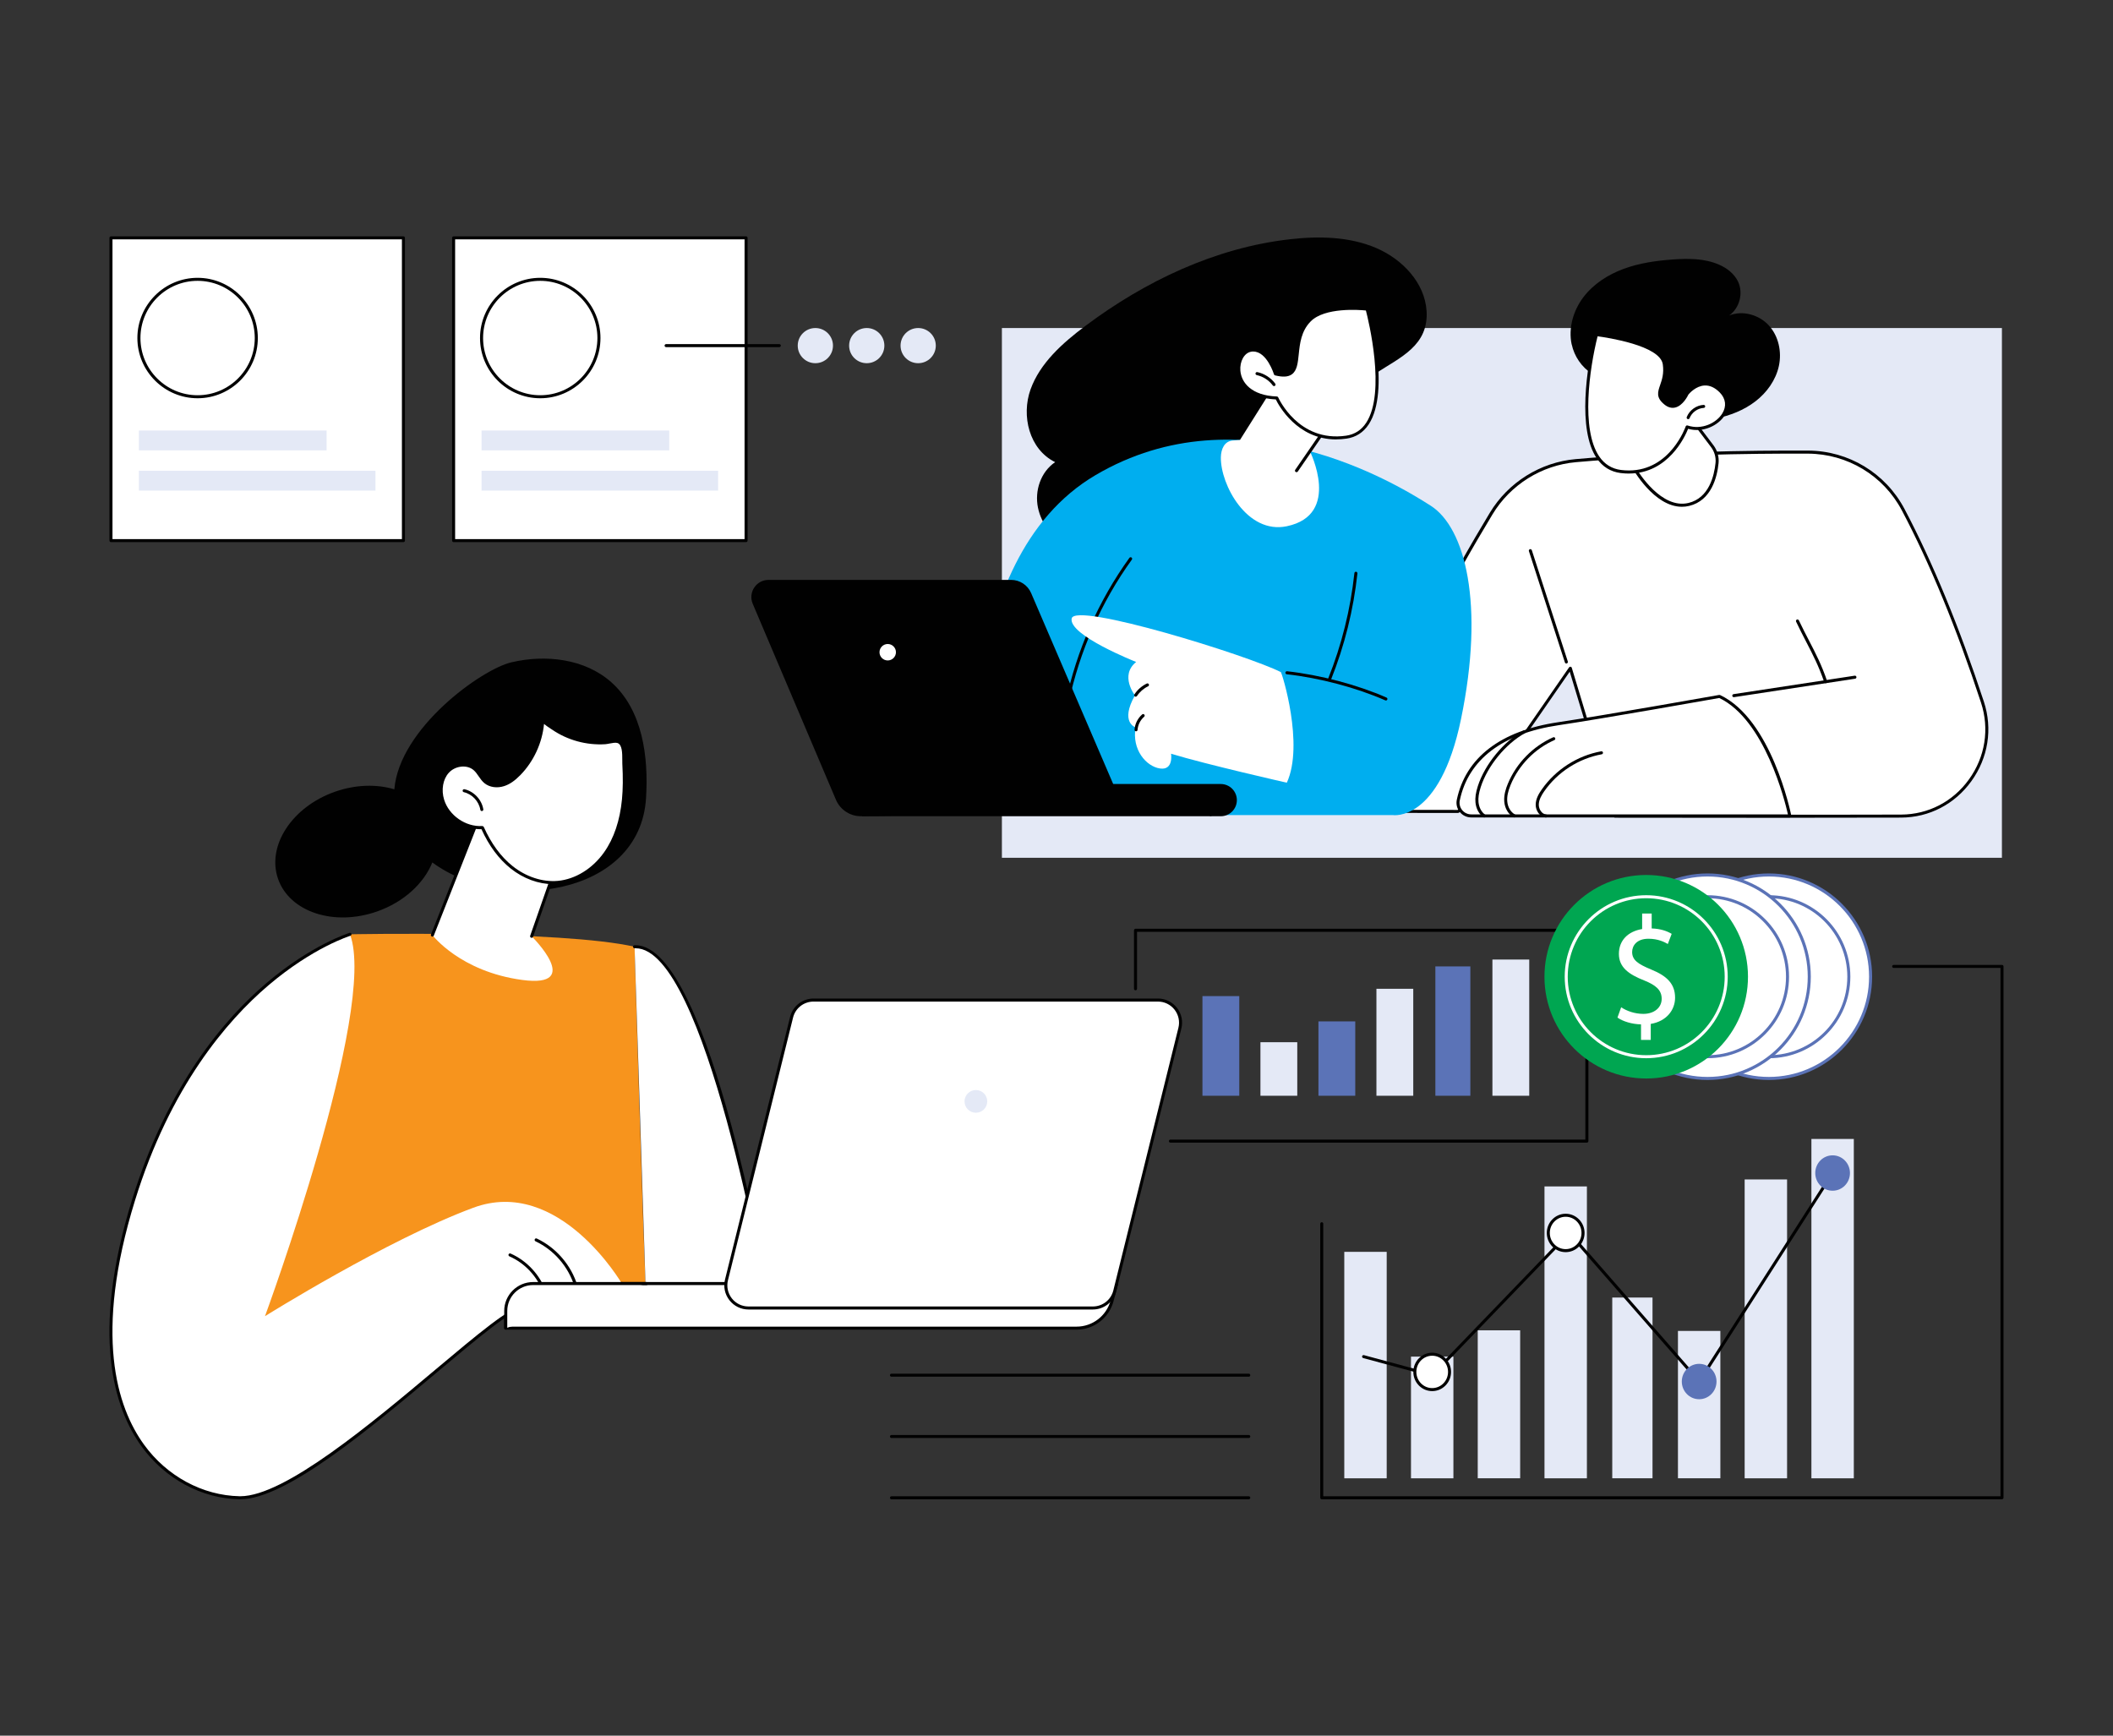 <svg xmlns="http://www.w3.org/2000/svg" id="Layer_1" viewBox="0 0 560 460"><rect x="0" y="0" width="560" height="460" fill="#333333" stroke="none"/><defs><style>      .st0 {        fill: #fff;      }      .st1 {        fill: #f7941d;      }      .st2 {        fill: #e4e9f6;      }      .st3 {        fill: #5b73b7;      }      .st4 {        fill: #00a651;      }      .st5 {        fill: #010101;      }      .st6 {        fill: #00aeef;      }    </style></defs><g id="Market_research"><rect class="st2" x="265.53" y="86.94" width="265.03" height="140.4"></rect><g><g><g><g><path class="st1" d="M62.55,381.45l30.21-133.83s55.81-1.14,75.42,3.3c0,0,2.18,75.86,3.18,95.41l-74.25,2.24-34.56,32.88Z"></path><path class="st0" d="M204.36,348.57s-16.41-98.6-36.19-97.65l3.18,97.65h33Z"></path><path class="st5" d="M204.36,348.97h-33c-.22,0-.4-.18-.4-.4s.18-.4.4-.4h32.52c-1.26-7.33-17.03-96.85-35.42-96.85-.09,0-.18,0-.27,0-.22.01-.41-.16-.42-.38-.01-.22.16-.41.38-.42.1,0,.2,0,.3,0,19.76,0,35.63,93.97,36.3,97.99.02.12-.01.24-.09.33-.08.09-.19.14-.31.14Z"></path></g><g><g><path class="st0" d="M285.31,352h-151.28v-4.56c0-4.01,3.25-7.26,7.26-7.26h154.66l-1.24,4.61c-1.14,4.25-5,7.2-9.39,7.2Z"></path><path class="st5" d="M285.31,352.4h-151.28c-.22,0-.4-.18-.4-.4v-4.56c0-4.22,3.44-7.66,7.66-7.66h154.66c.13,0,.24.06.32.16.08.1.1.23.07.35l-1.24,4.61c-1.19,4.42-5.21,7.5-9.78,7.5ZM134.44,351.6h150.88c4.21,0,7.91-2.84,9.01-6.9l1.11-4.11h-154.13c-3.78,0-6.85,3.08-6.85,6.86v4.16Z"></path></g><g><path class="st0" d="M289.63,346.65h-91.27c-3.9,0-6.76-3.66-5.82-7.44l17.25-69.61c.66-2.68,3.07-4.56,5.82-4.56h91.27c3.9,0,6.76,3.66,5.82,7.44l-17.25,69.61c-.66,2.68-3.07,4.56-5.82,4.56Z"></path><path class="st5" d="M289.63,347.06h-91.27c-1.98,0-3.82-.9-5.04-2.46-1.22-1.56-1.65-3.56-1.17-5.49l17.25-69.61c.71-2.86,3.27-4.86,6.21-4.86h91.27c1.98,0,3.82.9,5.04,2.46,1.22,1.56,1.65,3.56,1.17,5.49l-17.25,69.61c-.71,2.86-3.26,4.86-6.21,4.86ZM215.61,265.45c-2.58,0-4.81,1.75-5.43,4.25l-17.25,69.61c-.42,1.68-.04,3.43,1.02,4.8,1.07,1.36,2.67,2.15,4.41,2.15h91.27c2.58,0,4.81-1.75,5.43-4.25l17.25-69.61c.42-1.68.04-3.43-1.02-4.8-1.07-1.36-2.67-2.15-4.41-2.15h-91.27Z"></path></g><circle class="st2" cx="258.64" cy="291.9" r="3.01" transform="translate(-34.66 548.96) rotate(-89.69)"></circle></g></g><g><path class="st0" d="M164.81,340.19s-16.65-28.54-39.4-20.09c-22.75,8.44-55.18,28.73-55.18,28.73,0,0,29.94-81.35,22.53-101.2,0,0-39.22,11.78-57.36,70.42-18.14,58.65,8.92,78.57,28.11,78.91,19.2.35,67.32-50.33,74.91-50.3l26.38-6.47Z"></path><path class="st5" d="M63.71,397.36c-.07,0-.14,0-.2,0-10.06-.18-19.77-5.42-26-14.02-7.26-10.04-13.59-29.54-2.5-65.41,9.4-30.39,24.55-47.98,35.61-57.39,12-10.21,21.92-13.27,22.02-13.3.22-.06.44.06.5.27.06.21-.06.44-.27.5-.1.03-9.89,3.05-21.77,13.17-10.96,9.34-25.99,26.81-35.32,56.98-11,35.56-4.78,54.81,2.38,64.7,6.07,8.39,15.55,13.51,25.36,13.69.06,0,.13,0,.19,0,11.73,0,34.83-19.39,51.72-33.58,11.08-9.3,19.84-16.66,22.94-16.73l26.34-6.46c.22-.05.43.08.49.3.05.22-.08.43-.3.49l-26.38,6.47s-.06.01-.1.01h0c-2.77,0-11.9,7.67-22.47,16.54-17.93,15.05-40.21,33.76-52.24,33.76Z"></path><path class="st5" d="M144.36,342.96c-.17,0-.32-.1-.38-.27-1.48-4.27-4.84-7.91-8.98-9.72-.2-.09-.3-.33-.21-.53.09-.2.33-.3.53-.21,4.34,1.91,7.86,5.72,9.41,10.2.07.21-.04.44-.25.51-.04.02-.09.02-.13.02Z"></path><path class="st5" d="M152.65,341.29c-.17,0-.33-.11-.39-.29-1.56-5.21-5.42-9.7-10.34-12.02-.2-.09-.29-.33-.19-.54.09-.2.33-.29.54-.19,5.12,2.41,9.15,7.09,10.77,12.52.06.21-.06.44-.27.5-.04.01-.08.02-.12.02Z"></path><path class="st0" d="M134.03,352v-4.56c0-4.01,3.25-7.26,7.26-7.26h30.07l-37.32,11.82Z"></path><path class="st5" d="M134.03,352.4c-.22,0-.4-.18-.4-.4v-4.56c0-4.22,3.44-7.66,7.66-7.66h30.07c.22,0,.4.18.4.4s-.18.4-.4.4h-30.07c-3.78,0-6.85,3.08-6.85,6.86v4.56c0,.22-.18.4-.4.4Z"></path></g></g><g><path class="st5" d="M162.03,180.83c-7.01-6.25-17.43-7.45-26.56-5.28-7.94,1.89-29.63,17.5-30.96,33.64-4.65-1.39-10.23-1.29-15.73.64-11.41,4.01-18.15,14.37-15.08,23.13,3.08,8.76,14.82,12.62,26.23,8.61,7.12-2.5,12.42-7.47,14.65-12.99,18.48,13.67,54.96,9,56.63-16.96.71-11.07-.9-23.41-9.18-30.79Z"></path><g><path class="st0" d="M127.7,214.56l-13.12,33.25s7.35,9.7,23.84,11.91c16.49,2.21,2.46-11.59,2.46-11.59l7.97-22.8-21.15-10.77Z"></path><g><polygon class="st0" points="140.89 248.14 148.85 225.34 127.7 214.56 114.58 247.81 140.89 248.14"></polygon><path class="st5" d="M140.89,248.54s-.09,0-.13-.02c-.21-.07-.32-.3-.25-.51l7.85-22.47-20.44-10.41-12.95,32.84c-.08.21-.32.31-.52.23-.21-.08-.31-.32-.23-.52l13.12-33.25c.04-.11.13-.19.23-.23.11-.04.22-.03.33.02l21.15,10.77c.18.09.26.3.2.49l-7.97,22.8c-.06.17-.21.27-.38.27Z"></path></g><g><g><path class="st0" d="M165.25,211.88c-.48,5.05-1.9,10.12-4.82,14.26-2.93,4.15-7.51,7.28-12.57,7.73-4.38.39-8.8-1.26-12.25-4-3.44-2.74-5.97-6.51-7.76-10.53-4.59.3-9.18-2.87-10.53-7.28-.78-2.54-.45-5.53,1.33-7.5,1.78-1.97,5.15-2.49,7.15-.74,1.14,1,1.71,2.53,2.89,3.48,1.32,1.06,3.2,1.19,4.81.67,1.6-.52,2.96-1.62,4.14-2.83,3.71-3.81,5.96-8.99,6.22-14.3-.02.5,2.27,1.92,2.68,2.2,1.01.7,2.09,1.3,3.2,1.82,2.2,1.01,4.57,1.66,6.99,1.91,1.22.13,2.46.16,3.68.08.97-.06,2.36-.57,3.31-.32,1.98.54,1.54,4.3,1.63,5.83.17,3.17.21,6.35-.09,9.52Z"></path><path class="st5" d="M146.59,234.33c-3.85,0-7.88-1.47-11.23-4.14-3.15-2.51-5.76-6.01-7.76-10.43-4.66.16-9.3-3.12-10.66-7.57-.89-2.92-.35-5.94,1.41-7.89,2.02-2.24,5.63-2.6,7.71-.78.59.51,1.02,1.15,1.45,1.76.45.64.87,1.25,1.43,1.71,1.12.9,2.81,1.12,4.43.6,1.32-.43,2.58-1.3,3.97-2.72,3.63-3.73,5.85-8.84,6.1-14.04h0c.01-.22.2-.39.42-.38.2,0,.37.17.38.37.09.18.56.62,2.22,1.71.12.08.22.14.28.18.98.68,2.04,1.28,3.14,1.78,2.17,1,4.47,1.63,6.86,1.88,1.21.13,2.43.15,3.62.08.32-.02.69-.09,1.09-.17.81-.16,1.65-.32,2.35-.13,1.93.53,1.92,3.37,1.91,5.25,0,.37,0,.69.01.95.2,3.78.17,6.82-.09,9.58h0c-.55,5.78-2.2,10.64-4.9,14.46-3.19,4.51-8,7.47-12.86,7.9-.43.04-.87.06-1.3.06ZM127.85,218.94c.16,0,.3.09.37.24,1.97,4.41,4.54,7.9,7.64,10.37,3.57,2.85,7.93,4.27,11.96,3.91,4.63-.41,9.22-3.24,12.27-7.56,2.62-3.7,4.21-8.43,4.75-14.07l.4.04-.4-.04c.26-2.72.29-5.72.09-9.46-.01-.28-.01-.61-.01-.99,0-1.63.02-4.1-1.32-4.47-.52-.14-1.27,0-1.99.14-.42.08-.82.16-1.19.19-1.24.08-2.5.05-3.75-.08-2.47-.26-4.86-.92-7.11-1.95-1.15-.53-2.24-1.15-3.26-1.85-.05-.04-.15-.1-.26-.17-.85-.55-1.45-.98-1.86-1.32-.48,5.03-2.73,9.92-6.26,13.54-1.49,1.53-2.85,2.46-4.3,2.93-1.87.61-3.86.33-5.19-.74-.66-.53-1.13-1.21-1.59-1.88-.41-.6-.81-1.17-1.32-1.61-1.74-1.52-4.87-1.18-6.58.71-1.55,1.71-2.04,4.51-1.24,7.11,1.29,4.2,5.73,7.27,10.12,6.99,0,0,.02,0,.03,0ZM144.26,190.86h0s0,0,0,0Z"></path></g><g><path class="st0" d="M123.02,209.56c2.36.54,4.29,2.61,4.68,5l-4.68-5Z"></path><path class="st5" d="M127.7,214.96c-.19,0-.36-.14-.4-.34-.37-2.24-2.17-4.16-4.38-4.67-.22-.05-.35-.27-.3-.48.05-.22.27-.35.48-.3,2.52.58,4.57,2.77,4.99,5.32.04.22-.11.43-.33.46-.02,0-.04,0-.07,0Z"></path></g></g></g></g></g><g><path class="st5" d="M330.96,364.87h-94.7c-.22,0-.4-.18-.4-.4s.18-.4.4-.4h94.7c.22,0,.4.18.4.4s-.18.4-.4.4Z"></path><path class="st5" d="M330.96,381.12h-94.7c-.22,0-.4-.18-.4-.4s.18-.4.4-.4h94.7c.22,0,.4.18.4.4s-.18.4-.4.4Z"></path><path class="st5" d="M330.96,397.36h-94.7c-.22,0-.4-.18-.4-.4s.18-.4.4-.4h94.7c.22,0,.4.18.4.4s-.18.4-.4.4Z"></path></g><g><g><g><g><path class="st0" d="M358.24,182.17c8.52-1.47,15.81-6.94,19.63-14.69,5.79-11.75,12.37-23.15,17.34-31.38,4.82-7.98,13.15-13.2,22.44-14.01,22.73-2,46.34-2.32,61.52-2.26,10.58.04,20.28,5.9,25.23,15.25,8.91,16.85,16,35.74,21.01,51.02,4.82,14.69-6.08,30.13-21.54,30.19-23.67.1-75.85,0-75.85,0l-11.85-39.19-18.37,26.54c-5.49,7.93-11.39,11.42-11.39,11.42,0,0-18.28-.01-21.28-.02-3.61-11.6-9.15-21.39-16.33-31.19,3.38-.62,6.57-1.18,9.43-1.67Z"></path><path class="st5" d="M473.75,216.73c-22.31,0-45.39-.04-45.74-.04-.18,0-.33-.12-.38-.29l-11.61-38.39-17.89,25.85c-5.47,7.91-11.45,11.5-11.51,11.54-.06.04-.13.06-.21.06h0s-18.28-.01-21.28-.02c-.18,0-.33-.12-.38-.28-3.31-10.64-8.33-20.23-16.27-31.07-.08-.11-.1-.26-.05-.39.05-.13.17-.22.3-.25,3.09-.56,6.27-1.13,9.43-1.67,8.35-1.44,15.58-6.86,19.34-14.48,5.94-12.04,12.71-23.73,17.35-31.41,4.88-8.07,13.38-13.38,22.75-14.21,22.54-1.98,45.91-2.32,61.56-2.26,10.76.04,20.56,5.97,25.58,15.47,7.49,14.16,14.56,31.35,21.04,51.08,2.36,7.2,1.15,14.88-3.32,21.07-4.4,6.1-11.18,9.62-18.6,9.65-7.84.03-18.88.04-30.12.04ZM428.32,215.89c4.29,0,53.08.09,75.55,0,7.16-.03,13.71-3.42,17.95-9.31,4.32-5.98,5.48-13.4,3.2-20.35-6.46-19.69-13.52-36.84-20.98-50.96-4.88-9.23-14.41-14.99-24.87-15.04-15.62-.06-38.98.28-61.48,2.26-9.11.8-17.39,5.97-22.13,13.82-4.63,7.67-11.4,19.33-17.32,31.35-3.87,7.85-11.32,13.43-19.92,14.91l-.07-.4.07.4c-2.95.51-5.91,1.03-8.8,1.56,7.71,10.61,12.64,20.06,15.92,30.51,3.56,0,19.37.02,20.87.02.76-.48,6.17-4.02,11.17-11.25l18.37-26.54c.09-.13.24-.19.39-.17.15.02.28.13.32.28l11.76,38.91Z"></path></g><path class="st5" d="M415.12,175.85c-.17,0-.33-.11-.38-.28l-9.54-29.5c-.07-.21.05-.44.26-.51.21-.07.44.05.51.26l9.54,29.5c.07.21-.05.44-.26.51-.04.01-.08.02-.12.02Z"></path><path class="st5" d="M459.5,184.77c-.2,0-.37-.14-.4-.34-.03-.22.12-.43.34-.46l32.1-4.89c.22-.03.43.12.46.34.03.22-.12.43-.34.46l-32.1,4.89s-.04,0-.06,0Z"></path><path class="st5" d="M483.85,181.06c-.17,0-.32-.11-.38-.27-1.45-4.25-2.97-7.18-4.72-10.57-.87-1.68-1.78-3.43-2.74-5.47-.09-.2,0-.44.19-.54.2-.1.44,0,.54.19.96,2.03,1.86,3.77,2.73,5.44,1.77,3.42,3.3,6.37,4.77,10.68.07.21-.04.44-.25.51-.04.01-.09.02-.13.02Z"></path><g><g><path class="st0" d="M455.71,184.57s-30.16,5.37-42.74,7.24c-21.56,3.2-25.42,15.25-26.47,20.24-.46,2.17,1.22,4.19,3.44,4.19h84.43s-5.1-25.29-18.65-31.67Z"></path><path class="st5" d="M474.35,216.65h-84.43c-1.19,0-2.3-.53-3.04-1.45-.74-.91-1.03-2.09-.79-3.23,2.35-11.19,11.62-18.3,26.81-20.55,12.43-1.85,42.43-7.19,42.73-7.24.08-.01.17,0,.24.03,13.57,6.4,18.66,30.92,18.87,31.96.02.12,0,.24-.08.33-.08.09-.19.15-.31.15ZM455.65,184.99c-2.15.38-30.6,5.43-42.63,7.22-14.82,2.2-23.86,9.09-26.14,19.92-.19.9.04,1.84.62,2.56.59.73,1.48,1.15,2.42,1.15h83.93c-.79-3.51-6.11-25.03-18.2-30.85Z"></path></g><path class="st5" d="M409.69,216.65s-.03,0-.04,0c-1.65-.17-2.66-1.88-2.65-3.37,0-1.55.84-2.95,1.57-3.99,3.68-5.3,9.43-9.01,15.79-10.17.22-.04.43.1.47.32.04.22-.11.43-.32.47-6.14,1.12-11.71,4.71-15.27,9.84-.66.95-1.42,2.21-1.42,3.54,0,1.14.77,2.45,1.93,2.57.22.02.38.22.36.44-.02.21-.2.36-.4.36Z"></path><path class="st5" d="M401.38,216.65c-.06,0-.12-.01-.18-.04-1.41-.72-2.38-2.32-2.53-4.16-.15-1.82.47-3.57.95-4.73,2.25-5.44,6.63-9.93,12.01-12.31.2-.09.44,0,.53.21.09.2,0,.44-.21.53-5.2,2.3-9.42,6.63-11.6,11.88-.71,1.72-.99,3.1-.89,4.35.13,1.56.94,2.91,2.1,3.51.2.1.28.34.17.54-.07.14-.21.22-.36.22Z"></path><path class="st5" d="M393.38,216.65c-.08,0-.16-.02-.23-.07-1.18-.81-1.95-2.24-2.11-3.9-.12-1.26.07-2.59.62-4.32,1.86-5.79,6.84-11.86,12.12-14.77.2-.11.44-.04.55.16.11.19.04.44-.16.55-5.11,2.81-9.94,8.7-11.74,14.31-.52,1.62-.7,2.85-.59,3.99.14,1.41.8,2.65,1.77,3.32.18.13.23.38.1.56-.08.11-.2.17-.33.17Z"></path></g><path class="st5" d="M320.85,216.28c-.1,0-.2-.04-.28-.11-1.26-1.21-1.54-3.37-.67-5.14.88-1.79,2.61-2.86,3.9-3.45,1.35-.61,2.82-1,4.23-1.37,2.41-.64,4.7-1.24,6.4-2.85,1.71-1.61,2.51-4.13,2.05-6.43-.04-.22.1-.43.32-.47.22-.04.43.1.47.32.51,2.57-.38,5.38-2.29,7.18-1.86,1.75-4.34,2.4-6.75,3.04-1.39.37-2.82.75-4.11,1.33-1.18.53-2.74,1.5-3.51,3.07-.62,1.26-.64,3.1.51,4.2.16.15.17.41.01.57-.08.08-.19.12-.29.12Z"></path><path class="st5" d="M302.33,215.55c-.16,0-.3-.09-.37-.24-1.46-3.3,1.25-6.88,2.48-8.26,4.83-5.43,11.62-8.9,17.62-11.96.2-.1.44-.02.54.18.1.2.02.44-.18.54-5.93,3.03-12.66,6.47-17.39,11.78-1.13,1.27-3.61,4.53-2.34,7.4.09.2,0,.44-.21.53-.05.02-.11.03-.16.03Z"></path></g><g><path class="st5" d="M416.53,91.28c-.92-4.33.43-8.96,3.09-12.49,2.67-3.53,6.55-6.01,10.7-7.54,4.15-1.53,8.58-2.16,12.99-2.48,4.16-.3,8.48-.3,12.3,1.38,2.1.92,4.03,2.41,5.02,4.48,1.45,3.04.4,7.05-2.35,8.98,3.56-1.43,7.9-.2,10.5,2.63,2.59,2.83,3.48,7,2.67,10.75-.81,3.75-3.19,7.06-6.23,9.39-3.04,2.34-6.71,3.76-10.47,4.54-7.54,1.58-15.59.63-22.55-2.66-1.64-.77-3.24-1.69-4.49-3-1.24-1.3-1.24-3.11-2.25-4.37-.78-.97-2.51-1.2-3.56-1.86-2.72-1.71-4.68-4.61-5.35-7.74Z"></path><g><path class="st0" d="M446.04,107.99l7.75,10.26c.97,1.29,1.43,2.89,1.27,4.49-.37,3.56-1.83,9.6-7.48,10.95-8.14,1.95-14.72-10.04-14.72-10.04l13.18-15.66Z"></path><path class="st5" d="M445.75,134.31c-7.41,0-12.99-10.01-13.24-10.47-.08-.15-.06-.33.04-.45l13.18-15.66c.08-.09.2-.15.32-.14.12,0,.24.06.31.16l7.75,10.26c1.04,1.38,1.52,3.08,1.35,4.77-.37,3.61-1.87,9.88-7.78,11.3-.65.16-1.3.23-1.93.23ZM433.35,123.69c.97,1.65,7.02,11.31,14.14,9.61,5.43-1.3,6.82-7.2,7.17-10.6.15-1.49-.27-2.99-1.19-4.21l-7.45-9.86-12.67,15.06Z"></path></g><g><path class="st0" d="M447.13,113.16s-4.53,13.45-17.57,11.81c-13.04-1.65-8.8-27.21-6.46-36.27,0,0,17.13,1.99,17.98,7.8.85,5.8-3.39,7.43.28,10.41,3.38,2.74,5.77-2.55,5.77-2.55,0,0,4.22-5.38,8.92-.61,4.77,4.84-2.52,11.56-8.92,9.42Z"></path><path class="st5" d="M431.71,125.51c-.71,0-1.44-.05-2.2-.14-2.67-.34-4.8-1.66-6.35-3.94-5.1-7.51-2.68-24.17-.45-32.83.05-.2.24-.32.44-.3.71.08,17.44,2.1,18.33,8.14.39,2.64-.24,4.44-.74,5.88-.62,1.79-.97,2.78.88,4.27.74.6,1.45.81,2.17.64,1.78-.42,2.97-3.02,2.98-3.05.01-.03.03-.06.05-.08.08-.1,2.05-2.57,4.87-2.73,1.64-.09,3.2.61,4.66,2.08,1.87,1.9,2.16,4.36.78,6.58-1.69,2.72-5.75,4.75-9.74,3.62-.81,2.04-5.26,11.85-15.66,11.85ZM423.4,89.14c-2.17,8.62-4.45,24.65.43,31.83,1.41,2.08,3.36,3.28,5.78,3.59.72.09,1.42.13,2.09.13,10.98,0,15.01-11.55,15.05-11.67.07-.21.3-.32.51-.25,3.73,1.25,7.6-.63,9.18-3.17,1.19-1.91.95-3.95-.67-5.59-1.28-1.3-2.65-1.92-4.04-1.84-2.3.13-4.02,2.11-4.25,2.39-.19.4-1.48,2.97-3.51,3.45-.96.23-1.93-.04-2.86-.8-2.28-1.85-1.77-3.31-1.13-5.17.47-1.36,1.06-3.05.7-5.5-.73-4.99-14.86-7.09-17.28-7.41Z"></path></g><path class="st5" d="M447.41,111.09s-.1,0-.15-.03c-.21-.08-.31-.31-.23-.52.7-1.81,2.54-3.14,4.47-3.23,0,0,.01,0,.02,0,.21,0,.39.17.4.38.01.22-.16.41-.38.42-1.63.08-3.17,1.2-3.76,2.72-.06.16-.21.26-.38.26Z"></path></g></g><g><g><path class="st5" d="M378.07,82.32c-.48-7.29-6.31-13.59-13.36-16.6-7.05-3.01-15.1-3.19-22.77-2.32-19.94,2.25-38.55,11.19-54.28,22.97-6.09,4.56-12.04,9.88-14.54,16.84-2.49,6.96-.38,15.88,6.52,19.27-3.87,2.64-5.47,7.64-4.55,12.07.92,4.43,4.04,8.25,7.89,10.92,9.92,6.87,24.06,6.22,35.06,1,11-5.21,19.38-14.26,26.69-23.61,5.91-7.56,11.47-18.45,19.77-23.85,6.7-4.36,14.19-7.43,13.58-16.7Z"></path><g><path class="st6" d="M258.68,216.03s-7.02-67.39,31.7-90.13c38.72-22.74,79.69,2.3,88.81,8.14,9.12,5.84,14.33,26.04,8.02,56.53-5.7,27.55-18.12,25.45-18.12,25.45h-110.41Z"></path><path class="st5" d="M282.82,186.61s-.06,0-.08,0c-.22-.05-.36-.26-.31-.48,2.86-13.7,8.7-26.93,16.89-38.28.13-.18.38-.22.56-.09.18.13.22.38.09.56-8.12,11.25-13.91,24.38-16.75,37.97-.04.19-.21.32-.39.32Z"></path><path class="st5" d="M352.36,180.42s-.1,0-.15-.03c-.21-.08-.31-.32-.22-.52,3.59-8.96,5.93-18.38,6.96-27.98.02-.22.22-.38.44-.36.22.02.38.22.36.44-1.04,9.67-3.4,19.16-7.01,28.19-.06.16-.21.25-.37.25Z"></path><path class="st5" d="M367.3,185.65c-.05,0-.11-.01-.16-.03-7.64-3.36-17.41-5.95-26.11-6.92-.22-.02-.38-.22-.36-.44.02-.22.23-.38.44-.36,8.79.98,18.64,3.59,26.35,6.98.2.09.3.33.21.53-.07.15-.21.24-.37.24Z"></path><g><path class="st0" d="M339.45,178.14c.31.16,6.24,19.22,1.59,29.3,0,0-21.39-4.84-30.68-7.68,0,0,.73,4.45-2.94,3.91-3.66-.54-7.51-5.02-6.45-10.89,0,0-4.25-1.28-.18-8.49,0,0-4.13-5.24.32-8.85,0,0-17.99-7.08-17.09-11.53.9-4.45,46.75,9.8,55.44,14.22Z"></path><path class="st5" d="M301.08,193.82s-.02,0-.03,0c-.22-.02-.39-.21-.37-.43.11-1.55.85-3.02,2.02-4.04.17-.15.42-.13.57.04.15.17.13.42-.04.57-1.02.88-1.65,2.15-1.75,3.49-.01.21-.19.37-.4.37Z"></path><path class="st5" d="M300.99,184.65c-.08,0-.15-.02-.22-.07-.19-.12-.24-.37-.11-.56.81-1.23,1.94-2.22,3.27-2.86.2-.1.44-.01.54.19.1.2.01.44-.19.54-1.2.58-2.22,1.47-2.95,2.57-.08.12-.21.18-.34.18Z"></path></g></g><g><g><path class="st0" d="M351.37,113.45l-4.22,6.13s8.44,16.85-6.11,19.89c-10.51,2.2-17.59-10.99-17.48-18.26.04-2.24.97-4.31,3.2-4.47l1.86-.13,11.04-17.52,11.72,14.37Z"></path><path class="st5" d="M343.6,125.14c-.08,0-.16-.02-.23-.07-.18-.13-.23-.38-.1-.56l7.6-11.04-11.52-14.13c-.14-.17-.11-.43.06-.57.17-.14.43-.11.57.06l11.72,14.37c.11.14.12.34.02.48l-7.77,11.29c-.08.11-.2.17-.33.17Z"></path></g><g><g><path class="st0" d="M338.03,99.08s-2.15-7.14-6.61-6.26c-4.46.88-5.65,12.21,6.96,12.64,0,0,5.3,12.29,18.42,10.39,14.25-2.06,5.52-33.95,5.52-33.95,0,0-10.97-1.36-15.23,2.97-6.05,6.16-.06,16.41-9.06,14.2Z"></path><path class="st5" d="M354.12,116.46c-10.37,0-15.23-9.02-16-10.6-7.09-.33-9.92-4.11-10.2-7.57-.23-2.86,1.27-5.44,3.41-5.86,4.35-.86,6.58,5.05,7,6.31,1.66.38,2.83.32,3.56-.2,1.09-.77,1.28-2.6,1.5-4.73.3-2.87.67-6.44,3.4-9.21,4.35-4.43,15.11-3.15,15.57-3.09.16.02.3.14.34.29.24.89,5.87,21.78.05,30.66-1.41,2.15-3.4,3.43-5.9,3.79-.95.14-1.86.2-2.74.2ZM332.16,93.16c-.22,0-.44.02-.66.07-1.75.35-2.96,2.55-2.77,5.01.25,3.15,2.93,6.6,9.67,6.84.16,0,.29.1.36.24.05.12,5.35,11.98,17.99,10.15,2.27-.33,4.06-1.48,5.34-3.44,5.28-8.06.56-27.26-.09-29.74-1.69-.17-10.91-.89-14.63,2.89-2.53,2.57-2.87,5.84-3.17,8.73-.24,2.32-.45,4.33-1.84,5.31-.98.69-2.38.77-4.43.27-.14-.03-.25-.14-.29-.27-.02-.06-1.87-6.05-5.48-6.05Z"></path></g><path class="st5" d="M337.65,102.33c-.12,0-.25-.06-.32-.16-1.02-1.39-2.58-2.4-4.27-2.76-.22-.05-.36-.26-.31-.48.05-.22.26-.36.48-.31,1.88.4,3.61,1.52,4.75,3.07.13.18.09.43-.09.56-.07.05-.16.08-.24.08Z"></path></g></g></g><g><path class="st5" d="M228.55,216.33h94.98c2.36,0,4.27-1.91,4.27-4.27s-1.91-4.27-4.27-4.27h-102.31l7.33,8.55Z"></path><path class="st5" d="M228.55,216.32l69.6-1.26-24.88-57.89c-.91-2.11-3-3.48-5.3-3.48h-64.29c-3.26,0-5.46,3.33-4.19,6.33l22.05,51.93c1.18,2.78,3.98,4.53,7,4.37Z"></path><path class="st0" d="M233.09,172.86c0,1.2.98,2.18,2.18,2.18s2.18-.98,2.18-2.18-.98-2.18-2.18-2.18-2.18.98-2.18,2.18Z"></path></g></g></g><g><g><g><g><rect class="st0" x="29.41" y="63.04" width="77.51" height="80.24"></rect><path class="st5" d="M106.92,143.68H29.41c-.22,0-.4-.18-.4-.4V63.04c0-.22.18-.4.4-.4h77.51c.22,0,.4.18.4.4v80.24c0,.22-.18.4-.4.4ZM29.81,142.88h76.71V63.44H29.81v79.43Z"></path></g><g><rect class="st2" x="36.81" y="124.76" width="62.7" height="5.26"></rect><rect class="st2" x="36.81" y="114.1" width="49.75" height="5.26"></rect></g><g><ellipse class="st0" cx="52.37" cy="89.59" rx="15.56" ry="15.55" transform="translate(-37.27 141.86) rotate(-89.94)"></ellipse><path class="st5" d="M52.37,105.55c-8.8,0-15.96-7.16-15.96-15.96s7.16-15.96,15.96-15.96,15.96,7.16,15.96,15.96-7.16,15.96-15.96,15.96ZM52.37,74.43c-8.35,0-15.15,6.8-15.15,15.16s6.8,15.16,15.15,15.16,15.15-6.8,15.15-15.16-6.8-15.16-15.15-15.16Z"></path></g></g><g><g><rect class="st0" x="120.22" y="63.04" width="77.51" height="80.24"></rect><path class="st5" d="M197.73,143.68h-77.51c-.22,0-.4-.18-.4-.4V63.04c0-.22.18-.4.4-.4h77.51c.22,0,.4.18.4.4v80.24c0,.22-.18.4-.4.4ZM120.62,142.88h76.71V63.44h-76.71v79.43Z"></path></g><g><rect class="st2" x="127.62" y="124.76" width="62.7" height="5.26"></rect><rect class="st2" x="127.62" y="114.1" width="49.75" height="5.26"></rect></g><g><ellipse class="st0" cx="143.18" cy="89.59" rx="15.56" ry="15.55" transform="translate(53.44 232.67) rotate(-89.94)"></ellipse><path class="st5" d="M143.18,105.55c-8.8,0-15.96-7.16-15.96-15.96s7.16-15.96,15.96-15.96,15.96,7.16,15.96,15.96-7.16,15.96-15.96,15.96ZM143.18,74.43c-8.35,0-15.15,6.8-15.15,15.16s6.8,15.16,15.15,15.16,15.15-6.8,15.15-15.16-6.8-15.16-15.15-15.16Z"></path></g></g></g><g><g><ellipse class="st2" cx="243.34" cy="91.6" rx="4.67" ry="4.66"></ellipse><ellipse class="st2" cx="229.71" cy="91.6" rx="4.67" ry="4.66"></ellipse><ellipse class="st2" cx="216.09" cy="91.6" rx="4.67" ry="4.66"></ellipse></g><path class="st5" d="M206.54,92h-30.01c-.22,0-.4-.18-.4-.4s.18-.4.4-.4h30.01c.22,0,.4.18.4.4s-.18.4-.4.4Z"></path></g></g><g><g><g><path class="st5" d="M530.59,397.36h-180.29c-.22,0-.4-.18-.4-.4v-72.63c0-.22.18-.4.4-.4s.4.18.4.4v72.22h179.48v-140.02h-28.31c-.22,0-.4-.18-.4-.4s.18-.4.4-.4h28.71c.22,0,.4.18.4.4v140.82c0,.22-.18.4-.4.4Z"></path><rect class="st2" x="356.27" y="331.78" width="11.24" height="60.02"></rect><rect class="st2" x="373.95" y="359.55" width="11.24" height="32.25"></rect><rect class="st2" x="391.64" y="352.58" width="11.24" height="39.21"></rect><rect class="st2" x="409.33" y="314.44" width="11.24" height="77.36"></rect><rect class="st2" x="427.29" y="343.89" width="10.67" height="47.9"></rect><rect class="st2" x="444.7" y="352.74" width="11.24" height="39.05"></rect><rect class="st2" x="462.38" y="312.59" width="11.24" height="79.21"></rect><rect class="st2" x="480.07" y="301.86" width="11.24" height="89.94"></rect></g><g><path class="st5" d="M450.32,366.55c-.12,0-.23-.05-.3-.14l-34.14-39.04-36.01,37.37c-.1.11-.25.15-.39.11l-18.2-4.92c-.21-.06-.34-.28-.28-.49.06-.22.28-.34.49-.28l17.97,4.85,36.15-37.52c.08-.08.17-.13.3-.12.11,0,.22.05.29.14l34.07,38.96,35.08-54.8c.12-.19.37-.24.56-.12.19.12.24.37.12.56l-35.37,55.25c-.07.11-.18.18-.31.18,0,0-.02,0-.03,0Z"></path><g><ellipse class="st0" cx="414.94" cy="326.77" rx="4.6" ry="4.69"></ellipse><path class="st5" d="M414.94,331.86c-2.76,0-5-2.28-5-5.09s2.25-5.09,5-5.09,5.01,2.28,5.01,5.09-2.25,5.09-5.01,5.09ZM414.94,322.48c-2.32,0-4.2,1.92-4.2,4.29s1.88,4.29,4.2,4.29,4.2-1.92,4.2-4.29-1.88-4.29-4.2-4.29Z"></path></g><path class="st3" d="M454.92,366.15c0,2.59-2.06,4.69-4.6,4.69s-4.6-2.1-4.6-4.69,2.06-4.69,4.6-4.69,4.6,2.1,4.6,4.69Z"></path><ellipse class="st3" cx="485.69" cy="310.89" rx="4.6" ry="4.69"></ellipse><g><ellipse class="st0" cx="379.57" cy="363.6" rx="4.6" ry="4.69"></ellipse><path class="st5" d="M379.57,368.69c-2.76,0-5-2.28-5-5.09s2.25-5.09,5-5.09,5,2.28,5,5.09-2.25,5.09-5,5.09ZM379.57,359.31c-2.32,0-4.2,1.92-4.2,4.29s1.88,4.29,4.2,4.29,4.2-1.92,4.2-4.29-1.88-4.29-4.2-4.29Z"></path></g></g></g><g><path class="st5" d="M420.56,302.83h-110.38c-.22,0-.4-.18-.4-.4s.18-.4.4-.4h109.98v-55.07h-118.82v15.1c0,.22-.18.4-.4.4s-.4-.18-.4-.4v-15.51c0-.22.18-.4.4-.4h119.63c.22,0,.4.18.4.4v55.88c0,.22-.18.4-.4.4Z"></path><g><rect class="st3" x="318.68" y="264" width="9.76" height="26.41"></rect><rect class="st2" x="334.05" y="276.22" width="9.76" height="14.19"></rect><rect class="st3" x="349.42" y="270.7" width="9.76" height="19.71"></rect><rect class="st2" x="364.79" y="262.06" width="9.76" height="28.35"></rect><rect class="st3" x="380.41" y="256.13" width="9.27" height="34.28"></rect><rect class="st2" x="395.53" y="254.31" width="9.76" height="36.1"></rect></g></g><g><g><g><circle class="st0" cx="468.79" cy="258.86" r="26.97" transform="translate(-.45 .81) rotate(-.1)"></circle><path class="st3" d="M468.79,286.23c-15.09,0-27.37-12.28-27.37-27.37s12.28-27.37,27.37-27.37,27.37,12.28,27.37,27.37-12.28,27.37-27.37,27.37ZM468.79,232.3c-14.65,0-26.56,11.92-26.56,26.56s11.92,26.56,26.56,26.56,26.56-11.92,26.56-26.56-11.92-26.56-26.56-26.56Z"></path></g><g><circle class="st0" cx="468.79" cy="258.86" r="21.2" transform="translate(-.58 1.05) rotate(-.13)"></circle><path class="st3" d="M468.79,280.46c-11.91,0-21.6-9.69-21.6-21.6s9.69-21.6,21.6-21.6,21.6,9.69,21.6,21.6-9.69,21.6-21.6,21.6ZM468.79,238.06c-11.47,0-20.8,9.33-20.8,20.8s9.33,20.8,20.8,20.8,20.8-9.33,20.8-20.8-9.33-20.8-20.8-20.8Z"></path></g></g><g><g><circle class="st0" cx="452.54" cy="258.86" r="26.97" transform="translate(-.45 .79) rotate(-.1)"></circle><path class="st3" d="M452.54,286.23c-15.09,0-27.37-12.28-27.37-27.37s12.28-27.37,27.37-27.37,27.37,12.28,27.37,27.37-12.28,27.37-27.37,27.37ZM452.54,232.3c-14.65,0-26.56,11.92-26.56,26.56s11.92,26.56,26.56,26.56,26.56-11.92,26.56-26.56-11.92-26.56-26.56-26.56Z"></path></g><g><circle class="st0" cx="452.54" cy="258.86" r="21.2" transform="translate(-.57 1.01) rotate(-.13)"></circle><path class="st3" d="M452.54,280.46c-11.91,0-21.6-9.69-21.6-21.6s9.69-21.6,21.6-21.6,21.6,9.69,21.6,21.6-9.69,21.6-21.6,21.6ZM452.54,238.06c-11.47,0-20.8,9.33-20.8,20.8s9.33,20.8,20.8,20.8,20.8-9.33,20.8-20.8-9.33-20.8-20.8-20.8Z"></path></g></g><g><circle class="st4" cx="436.29" cy="258.86" r="26.97" transform="translate(-.45 .77) rotate(-.1)"></circle><path class="st0" d="M436.29,280.46c-11.91,0-21.6-9.69-21.6-21.6s9.69-21.6,21.6-21.6,21.6,9.69,21.6,21.6-9.69,21.6-21.6,21.6ZM436.29,238.06c-11.47,0-20.8,9.33-20.8,20.8s9.33,20.8,20.8,20.8,20.8-9.33,20.8-20.8-9.33-20.8-20.8-20.8Z"></path><path class="st0" d="M434.91,275.61v-4.12c-2.37-.04-4.81-.78-6.24-1.8l.98-2.73c1.47.98,3.59,1.75,5.88,1.75,2.9,0,4.86-1.67,4.86-4s-1.59-3.63-4.61-4.85c-4.16-1.63-6.73-3.51-6.73-7.06s2.41-5.96,6.16-6.57v-4.12h2.53v3.96c2.45.08,4.12.73,5.3,1.43l-1.02,2.69c-.86-.49-2.53-1.39-5.14-1.39-3.14,0-4.32,1.88-4.32,3.51,0,2.12,1.51,3.18,5.06,4.65,4.2,1.71,6.32,3.83,6.32,7.47,0,3.22-2.24,6.24-6.45,6.94v4.24h-2.57Z"></path></g></g></g></g></svg>